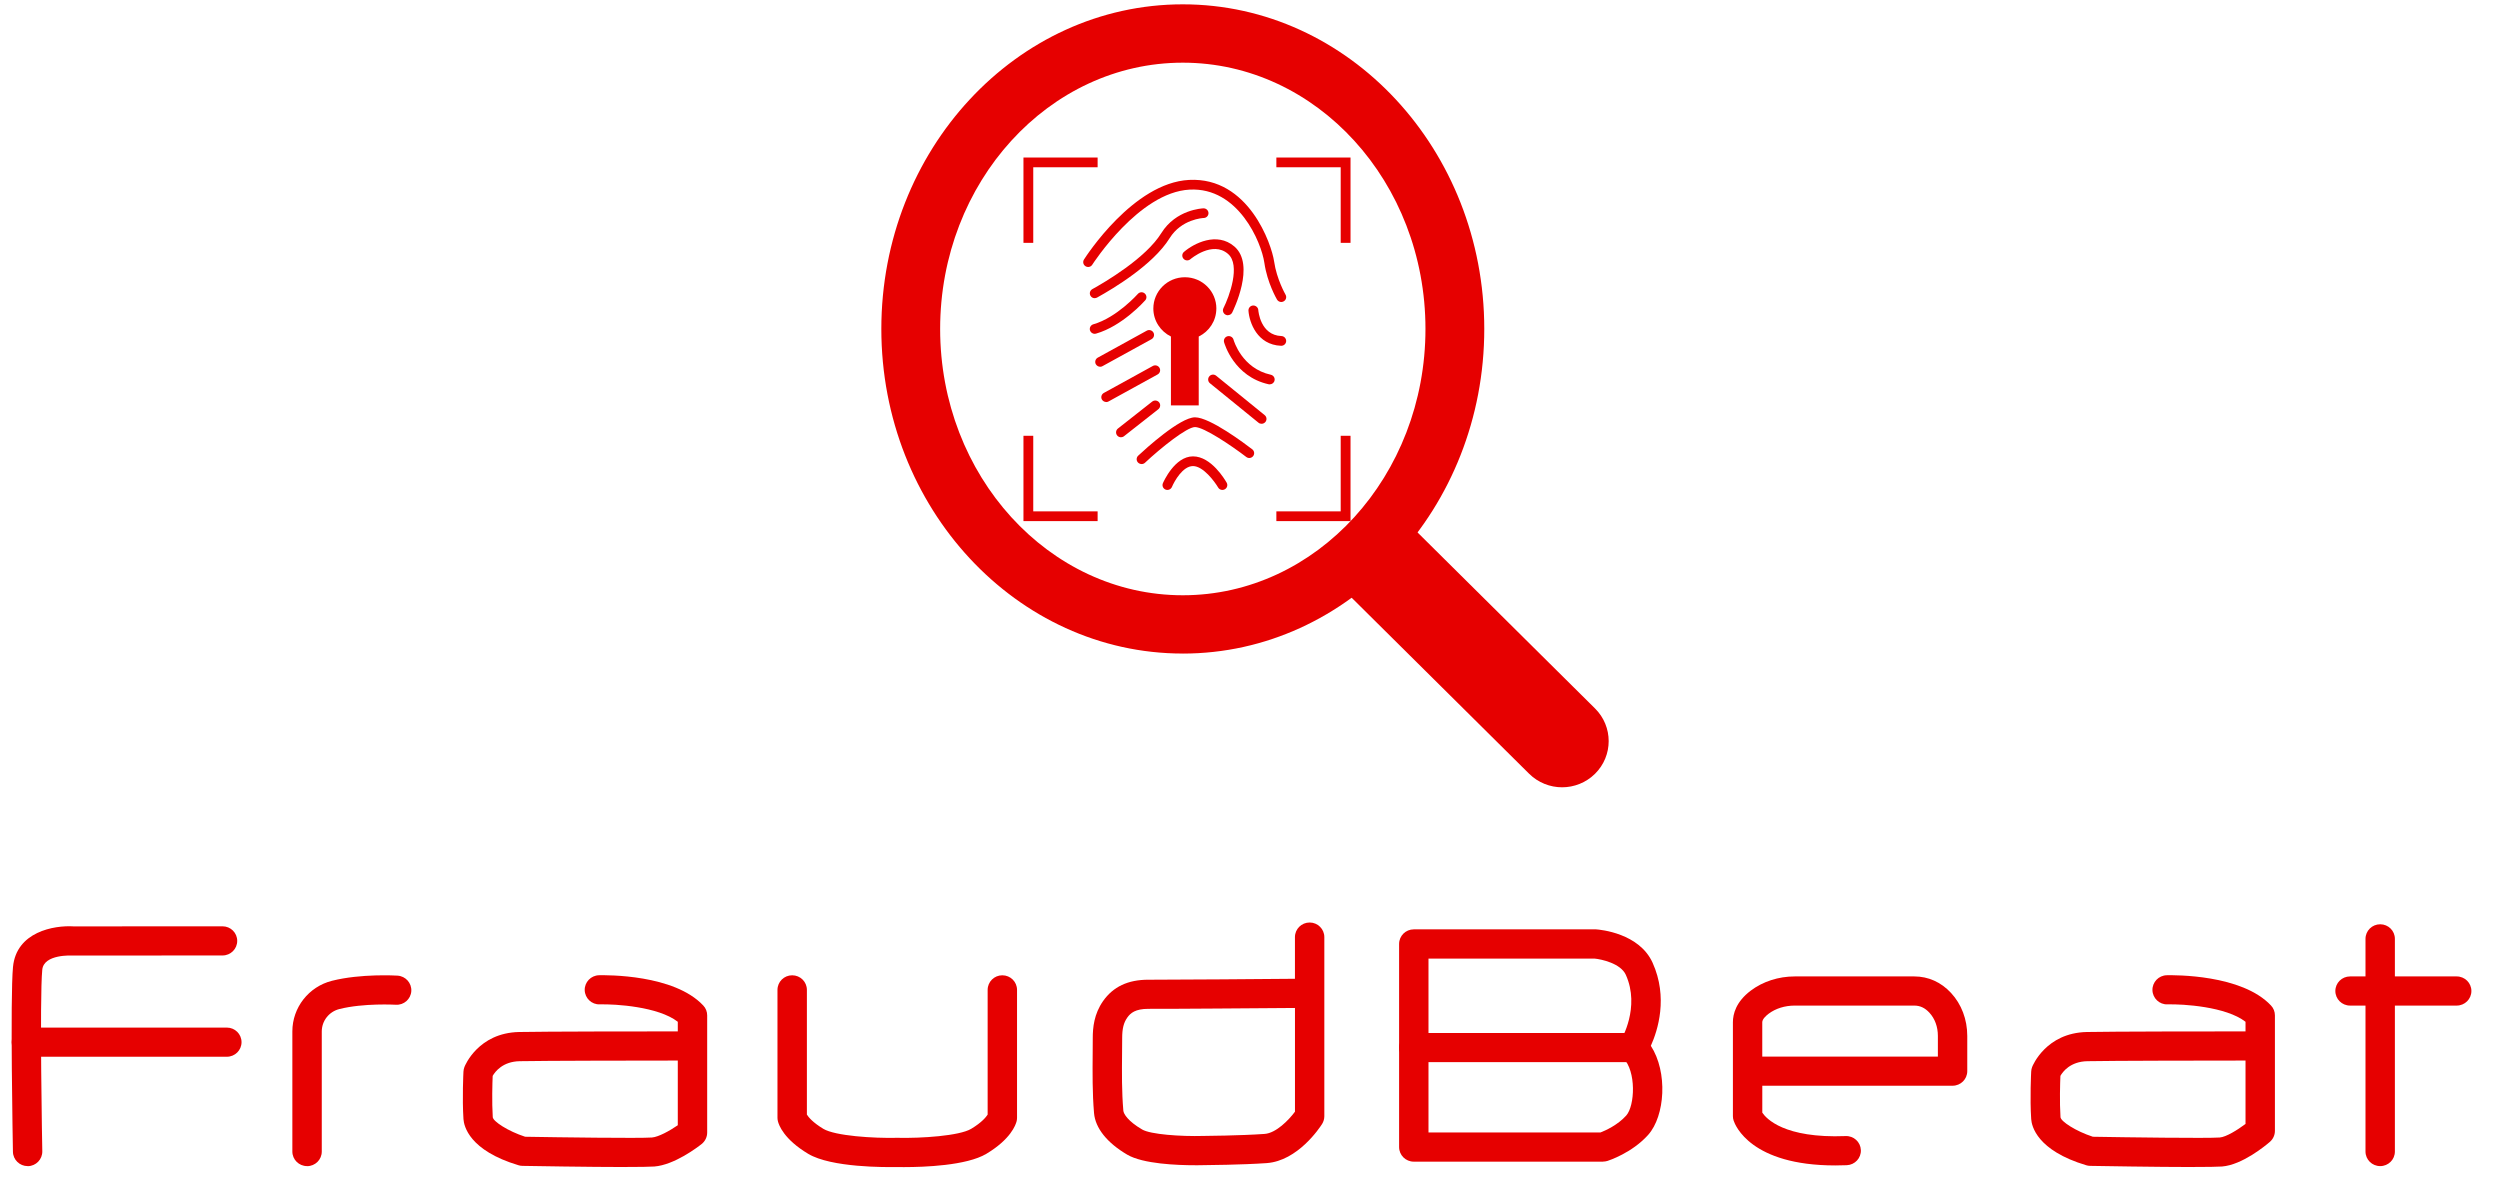 <?xml version="1.0" encoding="UTF-8"?> <svg xmlns="http://www.w3.org/2000/svg" width="86" height="41" viewBox="0 0 86 41" fill="none"><path d="M0.951 40.114C0.676 40.114 0.45 39.895 0.445 39.623C0.442 39.407 0.346 34.333 0.447 33.264C0.562 32.057 1.853 31.823 2.541 31.868L7.655 31.865C7.935 31.865 8.16 32.089 8.16 32.366C8.16 32.644 7.935 32.868 7.655 32.868L2.524 32.871C2.511 32.871 2.499 32.871 2.485 32.871C2.479 32.871 1.506 32.813 1.454 33.36C1.357 34.371 1.454 39.553 1.455 39.604C1.46 39.882 1.238 40.111 0.96 40.116C0.956 40.116 0.953 40.116 0.949 40.116L0.951 40.114Z" fill="#E60000"></path><path d="M7.803 36.352H0.907C0.627 36.352 0.402 36.128 0.402 35.851C0.402 35.573 0.627 35.349 0.907 35.349H7.803C8.083 35.349 8.309 35.573 8.309 35.851C8.309 36.128 8.083 36.352 7.803 36.352Z" fill="#E60000"></path><path d="M10.563 40.114C10.283 40.114 10.057 39.89 10.057 39.613V35.481C10.057 34.659 10.619 33.941 11.421 33.739C12.414 33.488 13.625 33.559 13.675 33.562C13.954 33.579 14.166 33.818 14.149 34.094C14.132 34.369 13.895 34.582 13.613 34.563C13.601 34.563 12.509 34.5 11.671 34.712C11.317 34.803 11.069 35.118 11.069 35.483V39.614C11.069 39.892 10.843 40.116 10.563 40.116V40.114Z" fill="#E60000"></path><path d="M21.537 40.146C20.269 40.146 18.27 40.111 17.973 40.106C17.926 40.106 17.88 40.098 17.835 40.084C16.142 39.576 15.96 38.74 15.943 38.496C15.897 37.782 15.941 36.899 15.943 36.861C15.946 36.807 15.957 36.754 15.977 36.703C15.995 36.655 16.454 35.53 17.858 35.501C18.738 35.483 22.036 35.48 23.316 35.48V35.149C22.64 34.625 21.171 34.537 20.632 34.55C20.355 34.562 20.121 34.338 20.114 34.062C20.107 33.786 20.328 33.555 20.606 33.548C20.868 33.544 23.186 33.515 24.192 34.589C24.28 34.68 24.327 34.803 24.327 34.929V38.961C24.327 39.113 24.257 39.258 24.137 39.354C23.985 39.474 23.193 40.074 22.51 40.128C22.358 40.139 21.996 40.144 21.539 40.144L21.537 40.146ZM18.064 39.104C19.2 39.124 21.996 39.163 22.429 39.13C22.653 39.111 23.031 38.904 23.316 38.708V36.483C22.041 36.483 18.737 36.488 17.878 36.505C17.295 36.516 17.034 36.861 16.948 37.011C16.938 37.257 16.918 37.907 16.951 38.431C16.961 38.576 17.479 38.914 18.062 39.103L18.064 39.104Z" fill="#E60000"></path><path d="M75.467 40.146C74.199 40.146 72.199 40.111 71.903 40.106C71.856 40.106 71.81 40.098 71.764 40.084C70.072 39.576 69.89 38.74 69.873 38.496C69.826 37.782 69.871 36.899 69.873 36.861C69.876 36.807 69.886 36.754 69.906 36.703C69.925 36.655 70.384 35.53 71.788 35.501C72.668 35.483 75.966 35.48 77.246 35.48V35.149C76.57 34.625 75.103 34.537 74.561 34.55C74.285 34.562 74.051 34.338 74.044 34.062C74.037 33.786 74.258 33.555 74.536 33.548C74.796 33.544 77.116 33.515 78.122 34.589C78.21 34.68 78.257 34.803 78.257 34.929V38.902C78.257 39.048 78.193 39.185 78.084 39.28C77.93 39.412 77.134 40.072 76.438 40.128C76.286 40.139 75.924 40.144 75.467 40.144V40.146ZM71.994 39.104C73.13 39.124 75.925 39.163 76.359 39.13C76.578 39.113 76.964 38.875 77.246 38.663V36.483C75.971 36.483 72.666 36.488 71.808 36.505C71.218 36.516 70.959 36.867 70.878 37.01C70.868 37.254 70.847 37.906 70.881 38.431C70.891 38.576 71.409 38.914 71.992 39.103L71.994 39.104Z" fill="#E60000"></path><path d="M31.119 40.149C31.009 40.149 30.921 40.149 30.866 40.146C30.466 40.153 28.596 40.168 27.801 39.691C26.966 39.191 26.792 38.705 26.759 38.566C26.75 38.528 26.745 38.487 26.745 38.449V34.052C26.745 33.774 26.971 33.55 27.251 33.55C27.531 33.55 27.757 33.774 27.757 34.052V38.342C27.807 38.424 27.956 38.611 28.323 38.832C28.731 39.076 30.046 39.16 30.854 39.141C30.861 39.141 30.869 39.141 30.878 39.141C31.682 39.16 33 39.076 33.408 38.832C33.777 38.611 33.924 38.422 33.975 38.342V34.052C33.975 33.774 34.201 33.55 34.48 33.55C34.76 33.55 34.986 33.774 34.986 34.052V38.449C34.986 38.489 34.981 38.528 34.973 38.566C34.939 38.703 34.765 39.191 33.931 39.691C33.248 40.099 31.776 40.148 31.119 40.148V40.149Z" fill="#E60000"></path><path d="M41.106 40.084C40.505 40.084 39.323 40.041 38.776 39.72C38.083 39.313 37.679 38.807 37.635 38.292C37.576 37.595 37.583 36.904 37.588 36.237C37.588 36.061 37.591 35.886 37.591 35.71C37.591 35.352 37.633 34.884 37.945 34.438C38.292 33.943 38.802 33.702 39.503 33.702C39.54 33.702 39.584 33.702 39.635 33.702C40.501 33.702 43.448 33.681 44.546 33.67V32.236C44.546 31.959 44.772 31.734 45.052 31.734C45.331 31.734 45.557 31.959 45.557 32.236V38.397C45.557 38.491 45.53 38.584 45.48 38.665C45.397 38.795 44.645 39.934 43.573 40.011C42.718 40.071 41.476 40.081 41.422 40.081C41.361 40.083 41.25 40.086 41.103 40.086L41.106 40.084ZM39.505 34.704C39.053 34.704 38.888 34.849 38.776 35.008C38.653 35.184 38.603 35.386 38.603 35.71C38.603 35.889 38.601 36.066 38.599 36.244C38.593 36.919 38.587 37.556 38.643 38.208C38.652 38.314 38.798 38.568 39.291 38.855C39.575 39.023 40.609 39.099 41.405 39.076C41.428 39.076 42.679 39.066 43.502 39.007C43.895 38.979 44.33 38.534 44.547 38.242V34.674C43.379 34.682 40.194 34.709 39.511 34.704H39.503H39.505Z" fill="#E60000"></path><path d="M55.146 39.961H48.634C48.355 39.961 48.129 39.736 48.129 39.459V32.472C48.129 32.194 48.355 31.97 48.634 31.97H54.869C54.881 31.97 54.893 31.97 54.904 31.97C55.055 31.98 56.392 32.102 56.85 33.12C57.388 34.313 57.029 35.441 56.789 35.976C57.378 36.884 57.278 38.387 56.698 39.038C56.14 39.663 55.333 39.924 55.299 39.935C55.25 39.95 55.198 39.959 55.146 39.959V39.961ZM49.14 38.957H55.056C55.218 38.895 55.645 38.706 55.941 38.376C56.243 38.038 56.294 36.846 55.835 36.392C55.668 36.227 55.64 35.971 55.763 35.774C55.768 35.766 56.434 34.655 55.928 33.533C55.751 33.141 55.09 32.997 54.849 32.975H49.14V38.959V38.957Z" fill="#E60000"></path><path d="M56.193 36.538H48.634C48.355 36.538 48.129 36.314 48.129 36.036C48.129 35.759 48.355 35.535 48.634 35.535H56.193C56.472 35.535 56.698 35.759 56.698 36.036C56.698 36.314 56.472 36.538 56.193 36.538Z" fill="#E60000"></path><path d="M63.132 40.091C60.231 40.091 59.691 38.713 59.637 38.549C59.62 38.499 59.612 38.447 59.612 38.394V35.165C59.612 34.881 59.718 34.461 60.227 34.077C60.644 33.763 61.181 33.589 61.741 33.589H65.85C66.334 33.589 66.772 33.786 67.116 34.157C67.475 34.545 67.674 35.07 67.674 35.635V36.847C67.674 37.125 67.448 37.349 67.168 37.349H60.623V38.275C60.757 38.476 61.369 39.165 63.488 39.081C63.769 39.069 64.002 39.285 64.014 39.561C64.026 39.838 63.808 40.071 63.53 40.083C63.394 40.087 63.26 40.091 63.132 40.091ZM66.663 36.346V35.635C66.663 35.322 66.56 35.04 66.371 34.836C66.216 34.669 66.051 34.592 65.848 34.592H61.739C61.399 34.592 61.08 34.692 60.839 34.874C60.758 34.936 60.622 35.055 60.622 35.165V36.346H66.663Z" fill="#E60000"></path><path d="M81.879 40.114C81.599 40.114 81.373 39.89 81.373 39.613V32.296C81.373 32.019 81.599 31.795 81.879 31.795C82.159 31.795 82.384 32.019 82.384 32.296V39.613C82.384 39.89 82.159 40.114 81.879 40.114Z" fill="#E60000"></path><path d="M84.51 34.592H80.842C80.562 34.592 80.336 34.368 80.336 34.09C80.336 33.813 80.562 33.589 80.842 33.589H84.51C84.79 33.589 85.016 33.813 85.016 34.09C85.016 34.368 84.79 34.592 84.51 34.592Z" fill="#E60000"></path><path d="M40.688 22.482C34.969 22.482 30.318 17.473 30.318 11.315C30.318 5.157 34.969 0.149 40.688 0.149C46.407 0.149 51.059 5.159 51.059 11.316C51.059 17.474 46.407 22.483 40.688 22.483V22.482ZM40.688 2.156C36.086 2.156 32.341 6.265 32.341 11.316C32.341 16.367 36.086 20.477 40.688 20.477C45.291 20.477 49.036 16.367 49.036 11.316C49.036 6.265 45.291 2.156 40.688 2.156Z" fill="#E60000"></path><path d="M53.736 27.083C53.327 27.083 52.917 26.927 52.603 26.618L46.419 20.485C45.794 19.865 45.794 18.859 46.419 18.238C47.044 17.618 48.058 17.618 48.685 18.238L54.869 24.371C55.495 24.991 55.495 25.998 54.869 26.618C54.556 26.927 54.146 27.083 53.736 27.083Z" fill="#E60000"></path><path d="M44.075 10.389C44.018 10.389 43.961 10.358 43.93 10.307C43.917 10.283 43.593 9.731 43.494 9.041C43.393 8.339 42.599 6.433 40.923 6.523C39.178 6.613 37.591 9.081 37.574 9.106C37.525 9.185 37.421 9.208 37.342 9.158C37.262 9.109 37.239 9.006 37.289 8.927C37.358 8.82 38.987 6.287 40.906 6.189C42.956 6.085 43.745 8.411 43.829 8.992C43.919 9.614 44.22 10.129 44.222 10.136C44.269 10.216 44.242 10.318 44.161 10.365C44.134 10.38 44.106 10.389 44.075 10.389Z" fill="#E60000"></path><path d="M37.658 10.258C37.599 10.258 37.542 10.228 37.512 10.173C37.466 10.093 37.495 9.991 37.578 9.945C37.997 9.713 39.41 8.889 39.95 8.018C40.452 7.208 41.361 7.168 41.398 7.167C41.489 7.163 41.568 7.235 41.572 7.327C41.575 7.419 41.503 7.496 41.41 7.499C41.38 7.499 40.643 7.538 40.236 8.192C39.67 9.104 38.303 9.925 37.741 10.235C37.716 10.25 37.687 10.256 37.658 10.256V10.258Z" fill="#E60000"></path><path d="M42.238 10.845C42.212 10.845 42.187 10.84 42.162 10.826C42.079 10.785 42.045 10.684 42.086 10.602C42.282 10.213 42.691 9.118 42.241 8.732C41.708 8.273 40.956 8.91 40.95 8.917C40.879 8.977 40.773 8.971 40.712 8.9C40.651 8.83 40.658 8.725 40.729 8.665C41.066 8.375 41.862 7.962 42.462 8.479C43.2 9.114 42.42 10.684 42.388 10.751C42.359 10.81 42.298 10.843 42.236 10.843L42.238 10.845Z" fill="#E60000"></path><path d="M37.657 11.484C37.584 11.484 37.517 11.435 37.495 11.363C37.47 11.275 37.52 11.183 37.61 11.156C38.417 10.925 39.135 10.119 39.142 10.111C39.203 10.041 39.311 10.034 39.38 10.096C39.449 10.158 39.458 10.263 39.395 10.332C39.363 10.368 38.603 11.22 37.702 11.477C37.687 11.482 37.67 11.484 37.655 11.484H37.657Z" fill="#E60000"></path><path d="M37.846 12.616C37.787 12.616 37.729 12.584 37.697 12.53C37.652 12.45 37.682 12.348 37.763 12.303L39.449 11.375C39.53 11.33 39.633 11.36 39.678 11.44C39.724 11.52 39.694 11.622 39.613 11.668L37.927 12.595C37.901 12.611 37.873 12.617 37.846 12.617V12.616Z" fill="#E60000"></path><path d="M38.055 13.829C37.996 13.829 37.938 13.798 37.906 13.744C37.861 13.664 37.891 13.562 37.972 13.517L39.658 12.589C39.739 12.544 39.842 12.574 39.887 12.654C39.933 12.734 39.903 12.836 39.822 12.881L38.136 13.809C38.11 13.824 38.082 13.831 38.055 13.831V13.829Z" fill="#E60000"></path><path d="M38.561 15.042C38.512 15.042 38.461 15.02 38.429 14.978C38.372 14.906 38.383 14.801 38.456 14.742L39.636 13.814C39.709 13.758 39.815 13.769 39.874 13.841C39.931 13.913 39.919 14.018 39.847 14.077L38.667 15.005C38.636 15.03 38.599 15.042 38.562 15.042H38.561Z" fill="#E60000"></path><path d="M44.075 11.895H44.069C43.246 11.863 42.976 11.092 42.947 10.688C42.941 10.596 43.011 10.516 43.104 10.509C43.195 10.505 43.278 10.572 43.285 10.664C43.288 10.7 43.357 11.532 44.082 11.56C44.175 11.564 44.247 11.643 44.244 11.734C44.241 11.825 44.166 11.895 44.075 11.895Z" fill="#E60000"></path><path d="M43.679 13.223C43.667 13.223 43.656 13.223 43.642 13.219C42.448 12.955 42.121 11.821 42.108 11.773C42.083 11.684 42.136 11.592 42.226 11.567C42.315 11.544 42.408 11.596 42.433 11.684C42.445 11.728 42.725 12.674 43.716 12.891C43.807 12.912 43.865 13 43.844 13.09C43.828 13.169 43.757 13.221 43.679 13.221V13.223Z" fill="#E60000"></path><path d="M43.398 14.578C43.361 14.578 43.322 14.567 43.291 14.54L41.622 13.184C41.55 13.126 41.54 13.02 41.599 12.948C41.658 12.876 41.764 12.866 41.836 12.925L43.505 14.281C43.578 14.339 43.588 14.445 43.529 14.517C43.495 14.557 43.448 14.578 43.399 14.578H43.398Z" fill="#E60000"></path><path d="M39.27 15.963C39.225 15.963 39.181 15.944 39.147 15.911C39.083 15.844 39.087 15.737 39.154 15.675C39.39 15.454 40.592 14.356 41.108 14.356C41.624 14.356 42.838 15.272 43.077 15.456C43.151 15.513 43.165 15.617 43.108 15.69C43.05 15.764 42.946 15.777 42.872 15.72C42.352 15.322 41.413 14.691 41.108 14.691C40.827 14.691 39.931 15.409 39.387 15.919C39.355 15.949 39.312 15.964 39.27 15.964V15.963Z" fill="#E60000"></path><path d="M42.049 16.854C41.992 16.854 41.934 16.824 41.904 16.77C41.782 16.565 41.391 16.033 41.039 16.033C40.687 16.033 40.4 16.551 40.314 16.752C40.277 16.837 40.177 16.876 40.093 16.841C40.007 16.804 39.968 16.707 40.004 16.622C40.021 16.583 40.407 15.699 41.039 15.699C41.671 15.699 42.142 16.51 42.196 16.602C42.243 16.682 42.216 16.784 42.135 16.831C42.108 16.846 42.079 16.854 42.05 16.854H42.049Z" fill="#E60000"></path><path d="M35.544 8.354H35.207V5.419H37.758V5.754H35.544V8.354Z" fill="#E60000"></path><path d="M37.758 17.926H35.207V14.991H35.544V17.591H37.758V17.926Z" fill="#E60000"></path><path d="M46.458 17.926H43.907V17.591H46.12V14.991H46.458V17.926Z" fill="#E60000"></path><path d="M46.458 8.354H46.12V5.754H43.907V5.419H46.458V8.354Z" fill="#E60000"></path><path d="M41.843 10.613C41.843 10.019 41.358 9.537 40.759 9.537C40.16 9.537 39.675 10.019 39.675 10.613C39.675 11.036 39.923 11.4 40.28 11.576V13.946H41.236V11.577C41.595 11.402 41.842 11.037 41.842 10.614L41.843 10.613Z" fill="#E60000"></path></svg> 